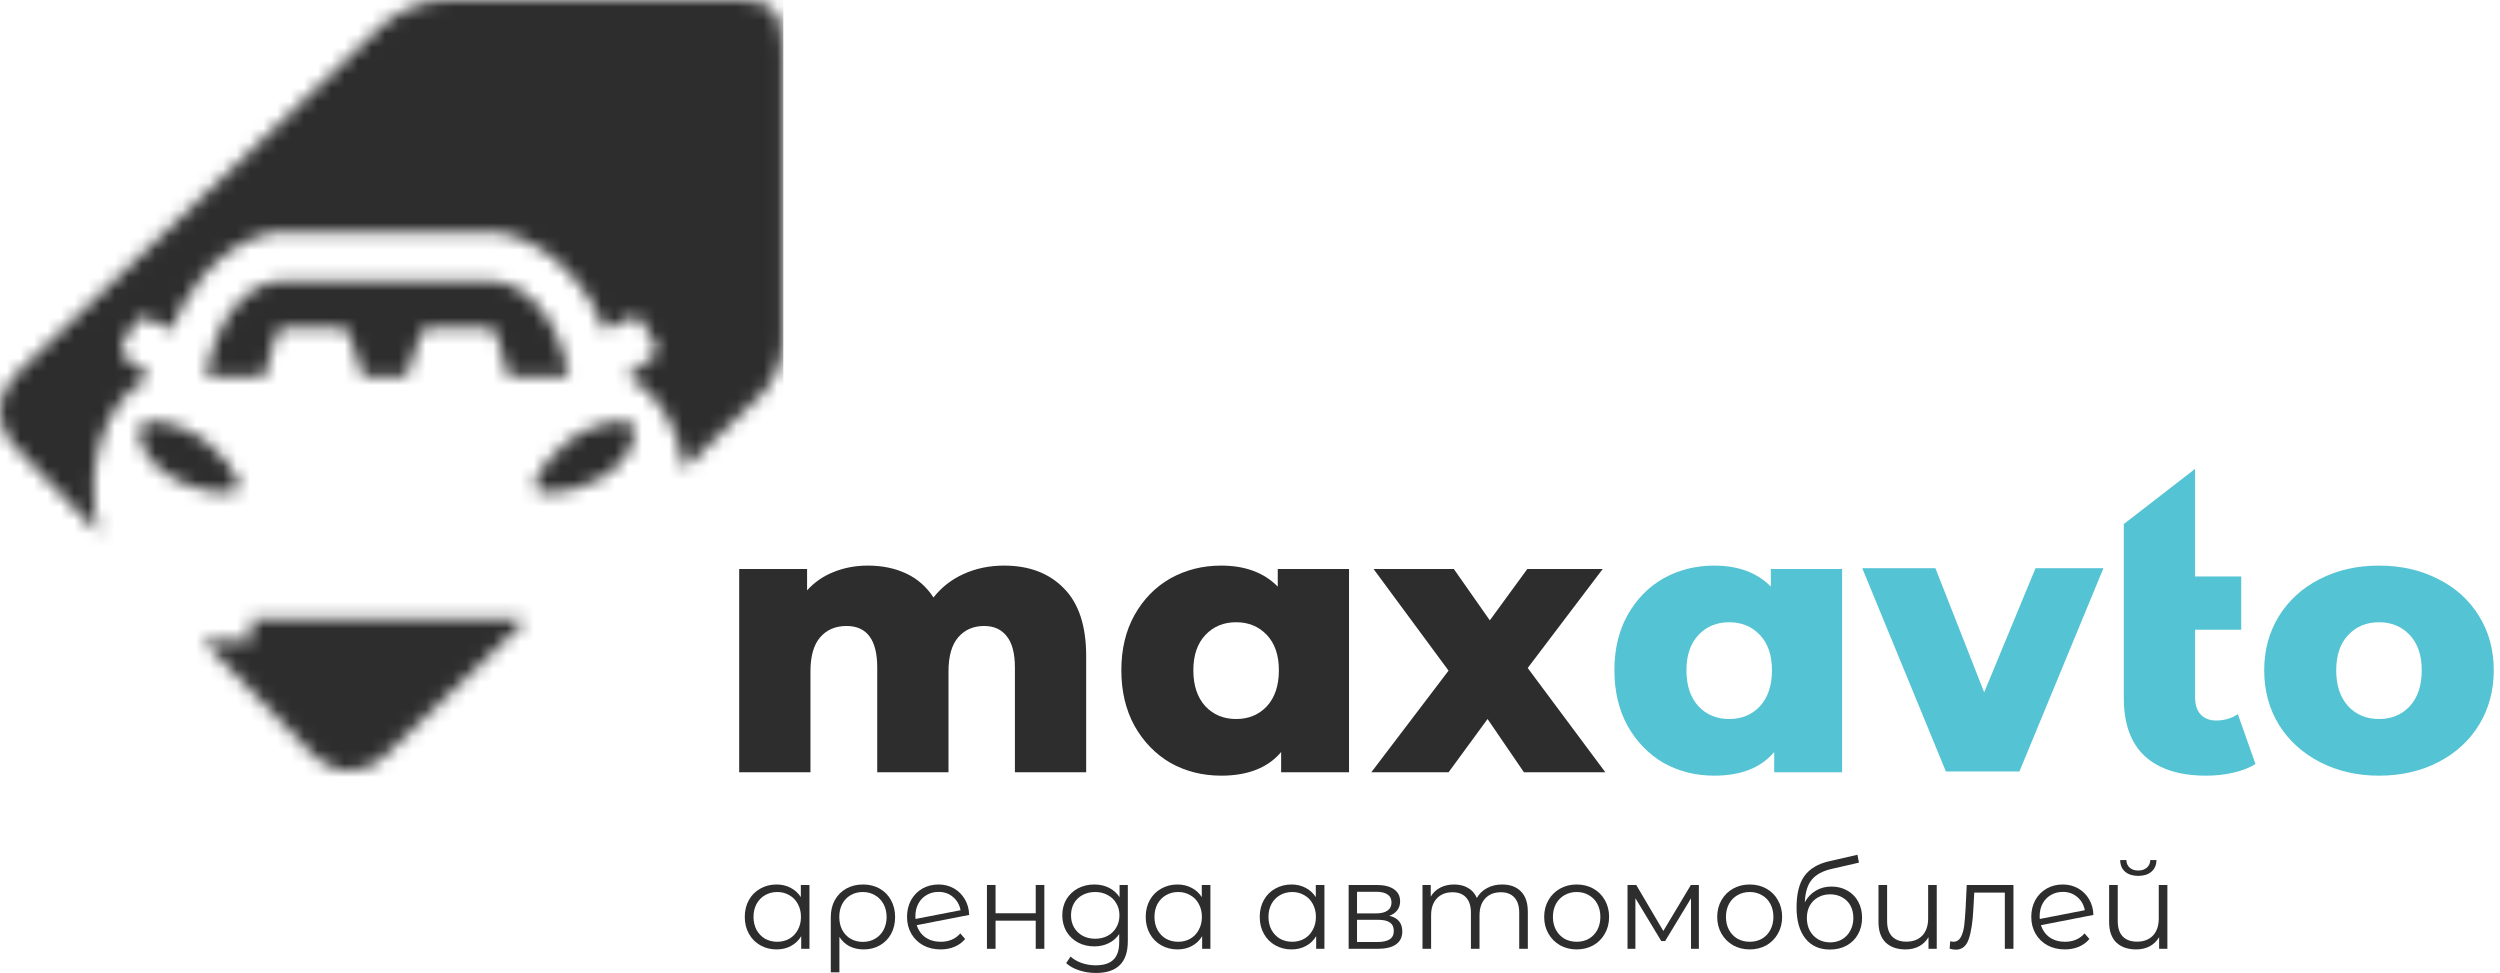 <?xml version="1.0" encoding="UTF-8"?> <svg xmlns="http://www.w3.org/2000/svg" width="185" height="72" viewBox="0 0 185 72" fill="none"> <path d="M155.655 42.045L149.437 57.09H143.997L137.807 42.045H143.22L146.828 51.233L150.631 42.045H155.655Z" fill="#54C3D3"></path> <path d="M74.298 41.854C76.148 41.854 77.62 42.409 78.711 43.52C79.822 44.63 80.377 46.305 80.377 48.544V57.149H75.103V49.404C75.103 48.35 74.899 47.572 74.492 47.073C74.103 46.573 73.548 46.323 72.826 46.323C72.031 46.323 71.392 46.601 70.911 47.156C70.43 47.711 70.189 48.553 70.189 49.682V57.149H64.915V49.404C64.915 47.35 64.157 46.323 62.639 46.323C61.825 46.323 61.177 46.601 60.696 47.156C60.215 47.711 59.974 48.553 59.974 49.682V57.149H54.7V42.104H59.724V43.686C60.28 43.075 60.937 42.622 61.695 42.326C62.473 42.011 63.315 41.854 64.221 41.854C65.276 41.854 66.22 42.048 67.053 42.437C67.885 42.826 68.561 43.418 69.079 44.214C69.671 43.455 70.421 42.872 71.328 42.465C72.234 42.058 73.224 41.854 74.298 41.854Z" fill="#2D2D2D"></path> <path d="M99.828 42.104V57.149H94.804V55.65C93.823 56.816 92.343 57.399 90.363 57.399C88.993 57.399 87.744 57.084 86.615 56.455C85.505 55.807 84.617 54.891 83.95 53.707C83.303 52.523 82.979 51.153 82.979 49.599C82.979 48.044 83.303 46.684 83.95 45.518C84.617 44.334 85.505 43.427 86.615 42.798C87.744 42.169 88.993 41.854 90.363 41.854C92.139 41.854 93.536 42.372 94.554 43.409V42.104H99.828ZM91.473 53.207C92.398 53.207 93.157 52.893 93.749 52.264C94.341 51.616 94.637 50.728 94.637 49.599C94.637 48.488 94.341 47.619 93.749 46.989C93.157 46.36 92.398 46.046 91.473 46.046C90.548 46.046 89.789 46.36 89.197 46.989C88.605 47.619 88.308 48.488 88.308 49.599C88.308 50.728 88.605 51.616 89.197 52.264C89.789 52.893 90.548 53.207 91.473 53.207Z" fill="#2D2D2D"></path> <path d="M112.772 57.149L110.08 53.207L107.193 57.149H101.475L107.193 49.627L101.641 42.104H107.582L110.246 45.907L113.022 42.104H118.602L113.05 49.432L118.796 57.149H112.772Z" fill="#2D2D2D"></path> <path d="M136.316 42.104V57.149H131.291V55.65C130.31 56.816 128.83 57.399 126.85 57.399C125.48 57.399 124.231 57.084 123.102 56.455C121.992 55.807 121.104 54.891 120.438 53.707C119.79 52.523 119.466 51.153 119.466 49.599C119.466 48.044 119.79 46.684 120.438 45.518C121.104 44.334 121.992 43.427 123.102 42.798C124.231 42.169 125.48 41.854 126.85 41.854C128.626 41.854 130.024 42.372 131.041 43.409V42.104H136.316ZM127.96 53.207C128.886 53.207 129.644 52.893 130.236 52.264C130.829 51.616 131.125 50.728 131.125 49.599C131.125 48.488 130.829 47.619 130.236 46.989C129.644 46.36 128.886 46.046 127.96 46.046C127.035 46.046 126.276 46.36 125.684 46.989C125.092 47.619 124.796 48.488 124.796 49.599C124.796 50.728 125.092 51.616 125.684 52.264C126.276 52.893 127.035 53.207 127.96 53.207Z" fill="#54C3D3"></path> <path d="M166.905 56.538C166.461 56.816 165.915 57.029 165.267 57.177C164.638 57.325 163.963 57.399 163.241 57.399C161.279 57.399 159.771 56.918 158.716 55.955C157.68 54.993 157.162 53.559 157.162 51.653V38.779L162.436 34.697V42.659H165.85V46.601H162.436V51.597C162.436 52.153 162.575 52.578 162.852 52.874C163.13 53.17 163.509 53.318 163.99 53.318C164.601 53.318 165.138 53.161 165.601 52.846L166.905 56.538Z" fill="#54C3D3"></path> <path d="M176.045 57.399C174.435 57.399 172.982 57.066 171.687 56.4C170.391 55.733 169.373 54.808 168.633 53.624C167.911 52.439 167.551 51.098 167.551 49.599C167.551 48.118 167.911 46.786 168.633 45.602C169.373 44.417 170.382 43.501 171.659 42.853C172.954 42.187 174.416 41.854 176.045 41.854C177.673 41.854 179.135 42.187 180.43 42.853C181.726 43.501 182.734 44.417 183.456 45.602C184.178 46.767 184.539 48.1 184.539 49.599C184.539 51.098 184.178 52.439 183.456 53.624C182.734 54.808 181.726 55.733 180.43 56.4C179.135 57.066 177.673 57.399 176.045 57.399ZM176.045 53.207C176.97 53.207 177.729 52.893 178.321 52.264C178.913 51.616 179.209 50.728 179.209 49.599C179.209 48.488 178.913 47.619 178.321 46.989C177.729 46.36 176.97 46.046 176.045 46.046C175.119 46.046 174.361 46.36 173.768 46.989C173.176 47.619 172.88 48.488 172.88 49.599C172.88 50.728 173.176 51.616 173.768 52.264C174.361 52.893 175.119 53.207 176.045 53.207Z" fill="#54C3D3"></path> <mask id="mask0_234_337" style="mask-type:alpha" maskUnits="userSpaceOnUse" x="0" y="0" width="58" height="58"> <path d="M36.391 20.812H20.757C18.729 20.812 16.028 23.03 15.242 27.865H19.575L20.41 24.797C20.5 24.469 20.799 24.238 21.139 24.238H25.135C25.463 24.238 25.751 24.45 25.852 24.76L26.865 27.865H30.072L31.122 24.752C31.224 24.446 31.515 24.238 31.84 24.238H36.025C36.365 24.238 36.659 24.465 36.754 24.79L37.619 27.865H42.102C41.286 23.03 38.495 20.812 36.395 20.812H36.391Z" fill="#CA0000"></path> <path d="M46.245 31.162C42.959 31.189 40.364 33.757 39.601 35.646C39.442 36.035 39.733 36.428 40.156 36.443C43.276 36.571 45.803 34.898 46.611 33.289C47.008 32.499 47.031 31.967 46.8 31.479C46.702 31.272 46.479 31.154 46.245 31.158V31.162Z" fill="#CA0000"></path> <path d="M38.634 45.791H18.592V47.404H14.988L23.023 55.714C24.836 57.587 27.117 57.225 28.311 56.092L38.634 46.184V45.791Z" fill="#CA0000"></path> <path d="M10.46 31.483C10.226 31.967 10.248 32.499 10.649 33.293C11.457 34.898 13.984 36.571 17.104 36.447C17.523 36.428 17.814 36.039 17.659 35.65C16.896 33.761 14.301 31.192 11.015 31.166C10.785 31.166 10.562 31.279 10.46 31.487V31.483Z" fill="#CA0000"></path> <path d="M54.752 0H32.844C30.706 0 28.757 1.322 27.873 2.266L1.304 27.574C-0.661 29.689 -0.079 31.729 0.926 32.862L7.317 39.472L6.969 37.535C6.705 35.185 7.166 29.961 11.105 27.865L9.258 26.448C8.96 26.222 8.877 25.806 9.058 25.482L9.961 23.869C10.157 23.514 10.603 23.381 10.966 23.563L12.681 24.439C13.338 22.426 15.755 18.154 20.167 17.187H37.002C41.569 18.154 44.07 22.426 44.75 24.439L46.563 23.544C46.922 23.366 47.352 23.498 47.552 23.842L48.493 25.466C48.686 25.799 48.599 26.222 48.289 26.452L46.385 27.865C49.196 29.308 50.295 32.239 50.616 34.691L56.456 29.085C57.151 28.329 57.966 26.819 57.966 25.308V3.588C57.966 0.755 56.962 0 54.756 0H54.752Z" fill="#CA0000"></path> </mask> <g mask="url(#mask0_234_337)"> <rect width="57.966" height="60.416" fill="#2D2D2D"></rect> </g> <path d="M59.9 65.488V70.212H59.289V69.278C59.098 69.595 58.843 69.838 58.526 70.005C58.215 70.173 57.861 70.257 57.466 70.257C57.023 70.257 56.622 70.155 56.263 69.952C55.904 69.748 55.622 69.464 55.419 69.098C55.215 68.733 55.113 68.317 55.113 67.85C55.113 67.383 55.215 66.967 55.419 66.602C55.622 66.237 55.904 65.955 56.263 65.758C56.622 65.554 57.023 65.452 57.466 65.452C57.849 65.452 58.194 65.533 58.499 65.695C58.81 65.85 59.065 66.081 59.262 66.386V65.488H59.9ZM57.52 69.691C57.849 69.691 58.146 69.616 58.409 69.467C58.679 69.311 58.888 69.092 59.038 68.811C59.194 68.53 59.271 68.209 59.271 67.85C59.271 67.491 59.194 67.171 59.038 66.889C58.888 66.608 58.679 66.392 58.409 66.243C58.146 66.087 57.849 66.009 57.52 66.009C57.185 66.009 56.883 66.087 56.613 66.243C56.35 66.392 56.14 66.608 55.984 66.889C55.835 67.171 55.76 67.491 55.76 67.85C55.76 68.209 55.835 68.53 55.984 68.811C56.14 69.092 56.35 69.311 56.613 69.467C56.883 69.616 57.185 69.691 57.52 69.691Z" fill="#2D2D2D"></path> <path d="M63.867 65.452C64.328 65.452 64.738 65.554 65.097 65.758C65.457 65.961 65.735 66.246 65.933 66.611C66.136 66.976 66.238 67.392 66.238 67.859C66.238 68.326 66.139 68.742 65.942 69.107C65.744 69.467 65.469 69.748 65.115 69.952C64.768 70.155 64.37 70.257 63.921 70.257C63.526 70.257 63.173 70.179 62.861 70.023C62.556 69.862 62.307 69.631 62.116 69.332V71.954H61.478V67.868C61.478 67.395 61.577 66.976 61.775 66.611C61.978 66.246 62.26 65.961 62.619 65.758C62.984 65.554 63.4 65.452 63.867 65.452ZM63.849 69.7C64.184 69.7 64.487 69.622 64.756 69.467C65.026 69.311 65.235 69.092 65.385 68.811C65.534 68.53 65.609 68.212 65.609 67.859C65.609 67.506 65.534 67.189 65.385 66.907C65.235 66.626 65.026 66.407 64.756 66.251C64.487 66.09 64.184 66.009 63.849 66.009C63.514 66.009 63.212 66.087 62.942 66.243C62.679 66.398 62.472 66.617 62.322 66.898C62.179 67.174 62.107 67.491 62.107 67.85C62.107 68.209 62.179 68.53 62.322 68.811C62.472 69.092 62.679 69.311 62.942 69.467C63.212 69.622 63.514 69.7 63.849 69.7Z" fill="#2D2D2D"></path> <path d="M69.616 69.691C69.91 69.691 70.179 69.64 70.425 69.538C70.676 69.431 70.889 69.275 71.062 69.072L71.421 69.485C71.212 69.736 70.951 69.928 70.64 70.059C70.329 70.191 69.985 70.257 69.607 70.257C69.122 70.257 68.691 70.155 68.314 69.952C67.937 69.742 67.644 69.455 67.434 69.089C67.225 68.724 67.12 68.311 67.12 67.85C67.12 67.389 67.219 66.976 67.416 66.611C67.62 66.246 67.898 65.961 68.251 65.758C68.605 65.554 69.006 65.452 69.455 65.452C69.874 65.452 70.251 65.548 70.586 65.74C70.927 65.931 71.197 66.198 71.394 66.539C71.598 66.88 71.706 67.269 71.718 67.706L67.838 68.461C67.958 68.844 68.173 69.146 68.485 69.368C68.802 69.583 69.179 69.691 69.616 69.691ZM69.455 66C69.125 66 68.829 66.078 68.566 66.234C68.308 66.383 68.105 66.596 67.955 66.871C67.811 67.141 67.739 67.452 67.739 67.805C67.739 67.895 67.742 67.961 67.748 68.003L71.08 67.356C71.008 66.961 70.826 66.638 70.532 66.386C70.239 66.129 69.88 66 69.455 66Z" fill="#2D2D2D"></path> <path d="M73.034 65.488H73.671V67.581H76.644V65.488H77.281V70.212H76.644V68.129H73.671V70.212H73.034V65.488Z" fill="#2D2D2D"></path> <path d="M83.459 65.488V69.637C83.459 70.439 83.261 71.032 82.866 71.415C82.477 71.805 81.887 71.999 81.097 71.999C80.659 71.999 80.243 71.933 79.848 71.802C79.459 71.676 79.142 71.499 78.896 71.272L79.22 70.787C79.447 70.99 79.722 71.149 80.046 71.263C80.375 71.376 80.719 71.433 81.079 71.433C81.677 71.433 82.117 71.293 82.399 71.011C82.68 70.736 82.821 70.305 82.821 69.718V69.116C82.623 69.416 82.363 69.643 82.04 69.799C81.722 69.955 81.369 70.032 80.98 70.032C80.537 70.032 80.133 69.937 79.767 69.745C79.408 69.547 79.124 69.275 78.914 68.928C78.711 68.575 78.609 68.176 78.609 67.733C78.609 67.29 78.711 66.895 78.914 66.548C79.124 66.201 79.408 65.931 79.767 65.74C80.127 65.548 80.531 65.452 80.98 65.452C81.381 65.452 81.743 65.533 82.067 65.695C82.39 65.856 82.65 66.09 82.848 66.395V65.488H83.459ZM81.043 69.467C81.384 69.467 81.692 69.395 81.968 69.251C82.243 69.101 82.456 68.895 82.605 68.631C82.761 68.368 82.839 68.069 82.839 67.733C82.839 67.398 82.761 67.102 82.605 66.844C82.456 66.581 82.243 66.377 81.968 66.234C81.698 66.084 81.39 66.009 81.043 66.009C80.701 66.009 80.393 66.081 80.118 66.225C79.848 66.368 79.636 66.572 79.48 66.835C79.33 67.099 79.255 67.398 79.255 67.733C79.255 68.069 79.33 68.368 79.48 68.631C79.636 68.895 79.848 69.101 80.118 69.251C80.393 69.395 80.701 69.467 81.043 69.467Z" fill="#2D2D2D"></path> <path d="M89.57 65.488V70.212H88.959V69.278C88.767 69.595 88.513 69.838 88.196 70.005C87.884 70.173 87.531 70.257 87.136 70.257C86.693 70.257 86.292 70.155 85.933 69.952C85.573 69.748 85.292 69.464 85.088 69.098C84.885 68.733 84.783 68.317 84.783 67.85C84.783 67.383 84.885 66.967 85.088 66.602C85.292 66.237 85.573 65.955 85.933 65.758C86.292 65.554 86.693 65.452 87.136 65.452C87.519 65.452 87.863 65.533 88.169 65.695C88.48 65.85 88.734 66.081 88.932 66.386V65.488H89.57ZM87.19 69.691C87.519 69.691 87.815 69.616 88.079 69.467C88.348 69.311 88.558 69.092 88.707 68.811C88.863 68.53 88.941 68.209 88.941 67.85C88.941 67.491 88.863 67.171 88.707 66.889C88.558 66.608 88.348 66.392 88.079 66.243C87.815 66.087 87.519 66.009 87.19 66.009C86.855 66.009 86.552 66.087 86.283 66.243C86.019 66.392 85.81 66.608 85.654 66.889C85.504 67.171 85.43 67.491 85.43 67.85C85.43 68.209 85.504 68.53 85.654 68.811C85.81 69.092 86.019 69.311 86.283 69.467C86.552 69.616 86.855 69.691 87.19 69.691Z" fill="#2D2D2D"></path> <path d="M98.007 65.488V70.212H97.396V69.278C97.204 69.595 96.95 69.838 96.633 70.005C96.321 70.173 95.968 70.257 95.573 70.257C95.13 70.257 94.729 70.155 94.369 69.952C94.01 69.748 93.729 69.464 93.525 69.098C93.322 68.733 93.22 68.317 93.22 67.85C93.22 67.383 93.322 66.967 93.525 66.602C93.729 66.237 94.01 65.955 94.369 65.758C94.729 65.554 95.13 65.452 95.573 65.452C95.956 65.452 96.3 65.533 96.606 65.695C96.917 65.85 97.171 66.081 97.369 66.386V65.488H98.007ZM95.627 69.691C95.956 69.691 96.252 69.616 96.516 69.467C96.785 69.311 96.995 69.092 97.144 68.811C97.3 68.53 97.378 68.209 97.378 67.85C97.378 67.491 97.3 67.171 97.144 66.889C96.995 66.608 96.785 66.392 96.516 66.243C96.252 66.087 95.956 66.009 95.627 66.009C95.291 66.009 94.989 66.087 94.72 66.243C94.456 66.392 94.247 66.608 94.091 66.889C93.941 67.171 93.867 67.491 93.867 67.85C93.867 68.209 93.941 68.53 94.091 68.811C94.247 69.092 94.456 69.311 94.72 69.467C94.989 69.616 95.291 69.691 95.627 69.691Z" fill="#2D2D2D"></path> <path d="M102.809 67.769C103.45 67.919 103.77 68.305 103.77 68.928C103.77 69.341 103.617 69.658 103.312 69.88C103.006 70.101 102.551 70.212 101.947 70.212H99.8V65.488H101.884C102.423 65.488 102.845 65.593 103.15 65.802C103.456 66.012 103.608 66.311 103.608 66.701C103.608 66.958 103.536 67.18 103.393 67.365C103.255 67.545 103.06 67.679 102.809 67.769ZM100.42 67.59H101.839C102.204 67.59 102.483 67.521 102.674 67.383C102.872 67.245 102.971 67.045 102.971 66.781C102.971 66.518 102.872 66.32 102.674 66.189C102.483 66.057 102.204 65.991 101.839 65.991H100.42V67.59ZM101.92 69.709C102.327 69.709 102.632 69.643 102.836 69.511C103.039 69.38 103.141 69.173 103.141 68.892C103.141 68.61 103.048 68.404 102.863 68.272C102.677 68.135 102.384 68.066 101.983 68.066H100.42V69.709H101.92Z" fill="#2D2D2D"></path> <path d="M111.156 65.452C111.748 65.452 112.212 65.623 112.548 65.964C112.889 66.305 113.059 66.808 113.059 67.473V70.212H112.422V67.536C112.422 67.045 112.302 66.671 112.063 66.413C111.829 66.156 111.497 66.027 111.066 66.027C110.575 66.027 110.189 66.18 109.907 66.485C109.626 66.784 109.485 67.201 109.485 67.733V70.212H108.848V67.536C108.848 67.045 108.728 66.671 108.488 66.413C108.255 66.156 107.92 66.027 107.482 66.027C106.997 66.027 106.611 66.18 106.324 66.485C106.043 66.784 105.902 67.201 105.902 67.733V70.212H105.264V65.488H105.875V66.35C106.043 66.063 106.276 65.841 106.575 65.686C106.875 65.53 107.219 65.452 107.608 65.452C108.003 65.452 108.345 65.536 108.632 65.704C108.925 65.871 109.144 66.12 109.288 66.449C109.461 66.138 109.71 65.895 110.033 65.722C110.362 65.542 110.736 65.452 111.156 65.452Z" fill="#2D2D2D"></path> <path d="M116.676 70.257C116.221 70.257 115.811 70.155 115.446 69.952C115.081 69.742 114.793 69.455 114.584 69.089C114.374 68.724 114.269 68.311 114.269 67.85C114.269 67.389 114.374 66.976 114.584 66.611C114.793 66.246 115.081 65.961 115.446 65.758C115.811 65.554 116.221 65.452 116.676 65.452C117.131 65.452 117.541 65.554 117.906 65.758C118.272 65.961 118.556 66.246 118.76 66.611C118.969 66.976 119.074 67.389 119.074 67.85C119.074 68.311 118.969 68.724 118.76 69.089C118.556 69.455 118.272 69.742 117.906 69.952C117.541 70.155 117.131 70.257 116.676 70.257ZM116.676 69.691C117.011 69.691 117.311 69.616 117.574 69.467C117.844 69.311 118.053 69.092 118.203 68.811C118.353 68.53 118.427 68.209 118.427 67.85C118.427 67.491 118.353 67.171 118.203 66.889C118.053 66.608 117.844 66.392 117.574 66.243C117.311 66.087 117.011 66.009 116.676 66.009C116.341 66.009 116.038 66.087 115.769 66.243C115.506 66.392 115.296 66.608 115.14 66.889C114.991 67.171 114.916 67.491 114.916 67.85C114.916 68.209 114.991 68.53 115.14 68.811C115.296 69.092 115.506 69.311 115.769 69.467C116.038 69.616 116.341 69.691 116.676 69.691Z" fill="#2D2D2D"></path> <path d="M125.717 65.488V70.212H125.134V66.476L123.221 69.637H122.933L121.02 66.467V70.212H120.437V65.488H121.083L123.086 68.892L125.125 65.488H125.717Z" fill="#2D2D2D"></path> <path d="M129.481 70.257C129.026 70.257 128.615 70.155 128.25 69.952C127.885 69.742 127.598 69.455 127.388 69.089C127.179 68.724 127.074 68.311 127.074 67.85C127.074 67.389 127.179 66.976 127.388 66.611C127.598 66.246 127.885 65.961 128.25 65.758C128.615 65.554 129.026 65.452 129.481 65.452C129.936 65.452 130.346 65.554 130.711 65.758C131.076 65.961 131.361 66.246 131.564 66.611C131.774 66.976 131.878 67.389 131.878 67.85C131.878 68.311 131.774 68.724 131.564 69.089C131.361 69.455 131.076 69.742 130.711 69.952C130.346 70.155 129.936 70.257 129.481 70.257ZM129.481 69.691C129.816 69.691 130.115 69.616 130.379 69.467C130.648 69.311 130.858 69.092 131.007 68.811C131.157 68.53 131.232 68.209 131.232 67.85C131.232 67.491 131.157 67.171 131.007 66.889C130.858 66.608 130.648 66.392 130.379 66.243C130.115 66.087 129.816 66.009 129.481 66.009C129.145 66.009 128.843 66.087 128.574 66.243C128.31 66.392 128.101 66.608 127.945 66.889C127.795 67.171 127.72 67.491 127.72 67.85C127.72 68.209 127.795 68.53 127.945 68.811C128.101 69.092 128.31 69.311 128.574 69.467C128.843 69.616 129.145 69.691 129.481 69.691Z" fill="#2D2D2D"></path> <path d="M135.531 65.605C135.968 65.605 136.358 65.704 136.699 65.901C137.046 66.093 137.315 66.365 137.507 66.719C137.699 67.066 137.794 67.464 137.794 67.913C137.794 68.374 137.693 68.784 137.489 69.143C137.292 69.496 137.013 69.772 136.654 69.969C136.295 70.167 135.882 70.266 135.415 70.266C134.63 70.266 134.023 69.99 133.591 69.44C133.16 68.889 132.945 68.129 132.945 67.159C132.945 66.147 133.136 65.371 133.52 64.833C133.909 64.294 134.513 63.928 135.334 63.737L137.453 63.252L137.561 63.836L135.567 64.294C134.891 64.443 134.394 64.71 134.076 65.093C133.759 65.47 133.585 66.03 133.556 66.772C133.747 66.407 134.014 66.123 134.355 65.919C134.696 65.71 135.088 65.605 135.531 65.605ZM135.433 69.736C135.762 69.736 136.055 69.661 136.313 69.511C136.576 69.356 136.78 69.14 136.923 68.865C137.073 68.59 137.148 68.278 137.148 67.931C137.148 67.584 137.076 67.278 136.932 67.015C136.789 66.751 136.585 66.548 136.322 66.404C136.064 66.254 135.768 66.18 135.433 66.18C135.097 66.18 134.798 66.254 134.534 66.404C134.277 66.548 134.073 66.751 133.924 67.015C133.78 67.278 133.708 67.584 133.708 67.931C133.708 68.278 133.78 68.59 133.924 68.865C134.073 69.14 134.28 69.356 134.543 69.511C134.807 69.661 135.103 69.736 135.433 69.736Z" fill="#2D2D2D"></path> <path d="M143.319 65.488V70.212H142.709V69.35C142.541 69.637 142.31 69.862 142.017 70.023C141.724 70.179 141.388 70.257 141.011 70.257C140.388 70.257 139.898 70.086 139.538 69.745C139.185 69.398 139.008 68.892 139.008 68.227V65.488H139.646V68.164C139.646 68.661 139.769 69.038 140.014 69.296C140.26 69.553 140.613 69.682 141.074 69.682C141.571 69.682 141.963 69.532 142.25 69.233C142.538 68.928 142.682 68.506 142.682 67.967V65.488H143.319Z" fill="#2D2D2D"></path> <path d="M148.995 65.488V70.212H148.358V66.054H146.095L146.032 67.221C145.984 68.203 145.87 68.958 145.69 69.485C145.511 70.011 145.191 70.275 144.73 70.275C144.604 70.275 144.451 70.251 144.271 70.203L144.316 69.655C144.424 69.679 144.499 69.691 144.541 69.691C144.786 69.691 144.972 69.577 145.098 69.35C145.223 69.122 145.307 68.841 145.349 68.506C145.391 68.17 145.427 67.727 145.457 67.177L145.538 65.488H148.995Z" fill="#2D2D2D"></path> <path d="M152.811 69.691C153.104 69.691 153.373 69.64 153.619 69.538C153.87 69.431 154.083 69.275 154.257 69.072L154.616 69.485C154.406 69.736 154.146 69.928 153.834 70.059C153.523 70.191 153.179 70.257 152.802 70.257C152.317 70.257 151.886 70.155 151.508 69.952C151.131 69.742 150.838 69.455 150.628 69.089C150.419 68.724 150.314 68.311 150.314 67.85C150.314 67.389 150.413 66.976 150.61 66.611C150.814 66.246 151.092 65.961 151.446 65.758C151.799 65.554 152.2 65.452 152.649 65.452C153.068 65.452 153.445 65.548 153.781 65.74C154.122 65.931 154.391 66.198 154.589 66.539C154.792 66.88 154.9 67.269 154.912 67.706L151.032 68.461C151.152 68.844 151.368 69.146 151.679 69.368C151.996 69.583 152.374 69.691 152.811 69.691ZM152.649 66C152.32 66 152.023 66.078 151.76 66.234C151.502 66.383 151.299 66.596 151.149 66.871C151.006 67.141 150.934 67.452 150.934 67.805C150.934 67.895 150.937 67.961 150.943 68.003L154.275 67.356C154.203 66.961 154.02 66.638 153.727 66.386C153.433 66.129 153.074 66 152.649 66Z" fill="#2D2D2D"></path> <path d="M160.386 65.488V70.212H159.775V69.35C159.608 69.637 159.377 69.862 159.084 70.023C158.79 70.179 158.455 70.257 158.078 70.257C157.455 70.257 156.964 70.086 156.605 69.745C156.252 69.398 156.075 68.892 156.075 68.227V65.488H156.713V68.164C156.713 68.661 156.836 69.038 157.081 69.296C157.327 69.553 157.68 69.682 158.141 69.682C158.638 69.682 159.03 69.532 159.317 69.233C159.605 68.928 159.748 68.506 159.748 67.967V65.488H160.386ZM158.231 64.815C157.824 64.815 157.5 64.713 157.261 64.509C157.021 64.306 156.899 64.018 156.893 63.647H157.351C157.357 63.881 157.44 64.069 157.602 64.213C157.764 64.351 157.973 64.419 158.231 64.419C158.488 64.419 158.698 64.351 158.859 64.213C159.027 64.069 159.114 63.881 159.12 63.647H159.578C159.572 64.018 159.446 64.306 159.201 64.509C158.961 64.713 158.638 64.815 158.231 64.815Z" fill="#2D2D2D"></path> </svg> 